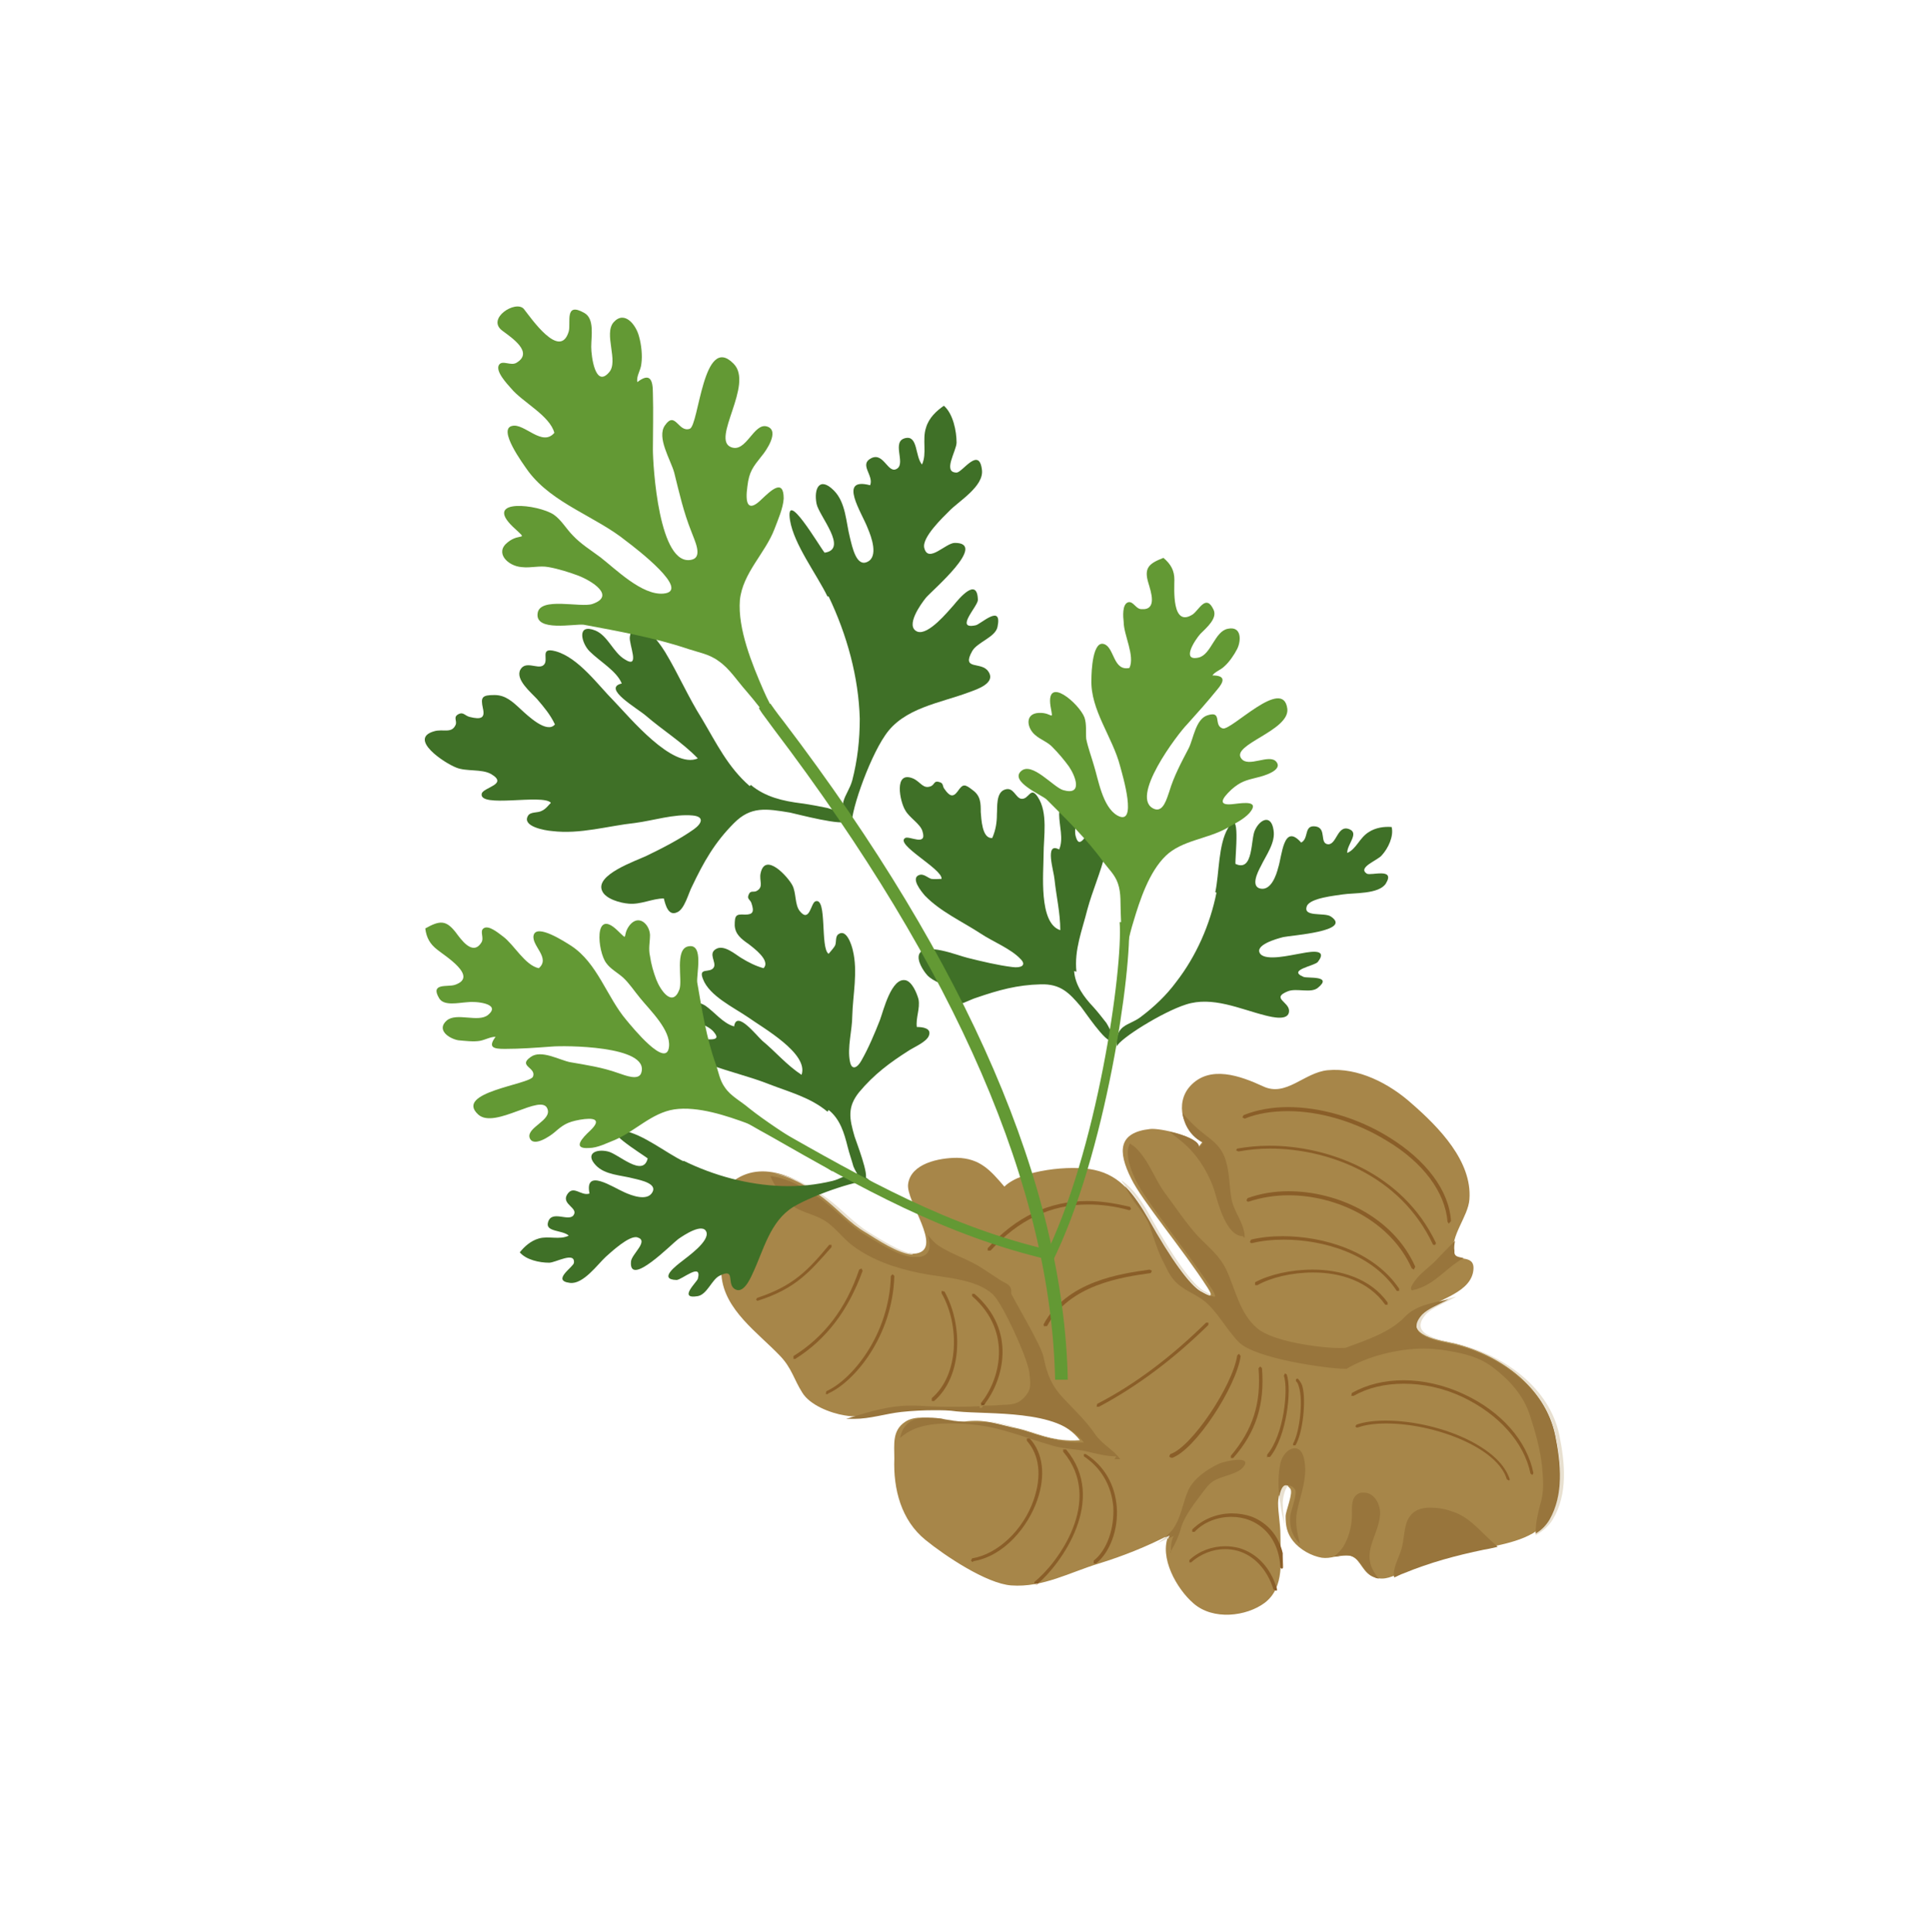 <?xml version="1.0" encoding="UTF-8"?>
<svg id="Layer_2" data-name="Layer 2" xmlns="http://www.w3.org/2000/svg" viewBox="0 0 33.51 33.52">
  <defs>
    <style>
      .cls-1 {
        fill: none;
      }

      .cls-1, .cls-2, .cls-3, .cls-4, .cls-5, .cls-6, .cls-7, .cls-8, .cls-9 {
        fill-rule: evenodd;
      }

      .cls-2 {
        fill: #639934;
      }

      .cls-3 {
        fill: #3f7027;
      }

      .cls-4 {
        fill: #8a5e28;
      }

      .cls-5 {
        fill: #d3b28a;
      }

      .cls-6 {
        fill: #a78649;
      }

      .cls-7 {
        fill: #7e5220;
      }

      .cls-8 {
        fill: #98753c;
      }

      .cls-9 {
        fill: #e8e0d0;
      }
    </style>
  </defs>
  <g id="Layer_1-2" data-name="Layer 1">
    <g>
      <path class="cls-1" d="m33.51,16.76c0,9.25-7.5,16.76-16.76,16.76S0,26.01,0,16.76,7.5,0,16.75,0s16.76,7.5,16.76,16.76h0Z"/>
      <path class="cls-6" d="m20.88,19.82c-.37-.2-.49-.68-.23-.97.34-.38.88-.18,1.27,0,.4.19.71-.24,1.12-.28.53-.05,1.07.23,1.46.58.47.41,1.05,1,1,1.66-.02.3-.34.64-.27.94.03.16.41-.02.33.34-.09.38-.69.47-.89.69-.35.39.33.47.58.53.77.19,1.56.75,1.73,1.57.1.49.15,1.02-.1,1.46-.21.36-.76.45-1.15.53-.48.1-.93.22-1.39.41-.18.07-.3.15-.49.09-.2-.07-.23-.29-.38-.36-.08-.04-.2-.02-.3,0-.08.02-.16.03-.23.02-.18-.03-.38-.14-.5-.29-.11-.14-.13-.27-.13-.43,0-.09.14-.41.08-.48-.16-.2-.21.16-.21.25,0,.18.04.36.04.55,0,.43.08.91-.27,1.18-.32.24-.9.31-1.24.01-.29-.25-.6-.8-.43-1.18-.39.2-.79.36-1.21.49-.5.15-.97.42-1.52.38-.43-.03-1.16-.52-1.49-.79-.42-.34-.56-.88-.54-1.41,0-.25-.04-.49.19-.64.16-.11.42-.07.67-.04.15.02.3.05.41.03.35-.03.49.05.89.13.23.05.61.24,1.06.2-.45-.59-1.57-.47-2.14-.54-.31-.04-.65-.02-.96.01-.32.03-.65.16-.98.1-.25-.04-.61-.18-.74-.4-.14-.22-.18-.42-.38-.63-.39-.41-.97-.8-1.02-1.4-.02-.3.11-.58.03-.88-.05-.21-.16-.4,0-.59.5-.59,1.2-.3,1.73.11.26.19.46.43.74.6.2.12.63.42.88.38.48-.08-.19-.91-.14-1.21.05-.35.53-.45.85-.45.4.01.58.22.82.5.29-.29,1.16-.38,1.56-.29.47.1.7.45.92.84.39.7.72,1.15.91,1.26.15.08.26.14.14-.05-.43-.67-1.14-1.51-1.33-1.9-.24-.48-.22-.8.33-.86.17-.02.84.13.84.31l.07-.09Z"/>
      <path class="cls-4" d="m24.28,22.4h-.04c-.42-.64-1.27-.89-1.96-.89-.2,0-.39.02-.55.06h-.02l-.02-.02.02-.04c.16-.04.35-.06.55-.06.71,0,1.58.26,2.02.91v.04Z"/>
      <path class="cls-4" d="m24.08,22.64h-.04c-.29-.41-.78-.56-1.25-.56-.38,0-.74.09-.97.22h-.04s0-.05,0-.05c.24-.13.61-.22,1-.22.48,0,1,.15,1.3.57v.04Z"/>
      <path class="cls-5" d="m22.15,27.58s0-.01,0-.02c0,0,0,0,0,0h0Z"/>
      <path class="cls-4" d="m22.14,27.6l-.04-.02c-.11-.35-.34-.59-.62-.67-.07-.02-.15-.03-.22-.03-.21,0-.42.08-.59.23h-.03s0,0,0,0v-.04c.17-.16.4-.24.62-.24.08,0,.16.01.24.03.31.09.55.34.66.71,0,0,0,0,0,.01v.02Z"/>
      <path class="cls-5" d="m22.25,27.23h-.01c0-.1,0-.18,0-.27.02.08.03.16.03.24l-.03.03Z"/>
      <path class="cls-4" d="m22.24,27.22l-.02-.02c-.02-.39-.21-.69-.53-.82-.1-.04-.21-.06-.32-.06-.24,0-.48.09-.64.26h-.04s0,0,0,0v-.04c.18-.18.43-.28.69-.28.12,0,.24.02.35.06.27.11.46.33.53.63,0,.09,0,.18,0,.26h0Z"/>
      <path class="cls-4" d="m26.59,25.59l-.03-.02c-.11-.54-.55-1.03-1.18-1.33h0c-.34-.16-.69-.23-1.02-.23s-.62.07-.87.21h-.04s.01-.05.01-.05c.27-.15.57-.22.9-.22s.7.08,1.04.24h0c.65.3,1.1.81,1.21,1.37l-.02.04Z"/>
      <path class="cls-4" d="m26.19,25.69l-.04-.02c-.07-.23-.29-.44-.64-.62-.43-.22-.99-.35-1.45-.35-.19,0-.36.02-.5.07h-.02l-.02-.02.02-.03c.14-.05.32-.07.51-.07.47,0,1.04.13,1.48.36.36.19.59.41.67.66l-.02.04Z"/>
      <path class="cls-4" d="m24.54,22.03l-.04-.02c-.37-.83-1.3-1.27-2.14-1.27-.24,0-.48.04-.69.11h-.02l-.02-.02.02-.04c.22-.08.46-.12.71-.12.86,0,1.82.45,2.2,1.31l-.02.04Z"/>
      <path class="cls-4" d="m24.91,21.6h-.04c-.57-1.22-1.84-1.67-2.83-1.67-.2,0-.38.02-.55.05l-.04-.02.02-.03c.17-.03.36-.05.56-.05,1,0,2.31.46,2.89,1.69l-.02.04Z"/>
      <path class="cls-4" d="m25.15,21.23h-.01l-.02-.03c-.04-.51-.42-1.03-1.06-1.41-.54-.33-1.16-.51-1.71-.51-.27,0-.53.04-.75.13l-.04-.02.02-.04c.22-.09.49-.14.77-.14.56,0,1.2.18,1.75.52.65.4,1.05.93,1.08,1.46l-.03.03Z"/>
      <path class="cls-4" d="m20.33,25.29h-.02s-.02-.02-.02-.02l.02-.04c.36-.11,1.08-1.18,1.16-1.71l.03-.03.03.04c-.07.52-.79,1.64-1.2,1.77h0Z"/>
      <path class="cls-4" d="m21.36,25.3h0s0-.04,0-.04c.38-.45.53-.91.48-1.52l.03-.03.03.03c.05.62-.1,1.11-.5,1.56h-.04Z"/>
      <path class="cls-4" d="m21.99,25.29h0s0-.05,0-.05c.29-.34.37-1.13.29-1.37l.02-.04.03.02c.09.26,0,1.07-.29,1.43h-.04Z"/>
      <path class="cls-4" d="m22.44,25.09h0v-.04c.11-.19.18-.74.1-.99-.02-.07-.04-.09-.05-.09v-.04s.03-.01.03-.01h0s.06.06.08.13c.07.24.01.82-.12,1.03h-.04Z"/>
      <path class="cls-4" d="m19.05,24.41h-.02s.01-.05.01-.05c.66-.34,1.29-.82,1.89-1.41h.04v.04c-.6.59-1.24,1.07-1.9,1.42h-.03Z"/>
      <path class="cls-4" d="m18.12,23.02h0s-.01-.04-.01-.04c.4-.75,1.34-.88,1.84-.95l.04.02-.02.04c-.5.07-1.41.2-1.8.92h-.04Z"/>
      <path class="cls-4" d="m17.14,21.7h0s0-.04,0-.04c.49-.55,1.07-.82,1.73-.82.24,0,.48.04.74.1l.02.04-.03.02c-.25-.07-.49-.1-.72-.1-.65,0-1.21.27-1.69.8h-.03Z"/>
      <path class="cls-4" d="m13.16,22.57h-.02l-.02-.02.02-.03c.64-.21.89-.49,1.25-.92h.04s0,.04,0,.04c-.38.43-.62.72-1.28.93h0Z"/>
      <path class="cls-4" d="m13.78,23.58h-.01s0-.05,0-.05c.53-.33.91-.82,1.14-1.5l.04-.02.02.04c-.25.69-.63,1.19-1.17,1.53h-.03Z"/>
      <path class="cls-4" d="m14.37,24.19h-.04s.01-.05.01-.05c.43-.19,1.09-.96,1.12-2l.03-.03.03.03c-.03,1.06-.71,1.85-1.15,2.04h0Z"/>
      <path class="cls-4" d="m16.18,24.31h-.01s0-.05,0-.05c.48-.41.48-1.28.17-1.82v-.04s.05.01.05.01c.32.57.32,1.47-.18,1.9h-.03Z"/>
      <path class="cls-4" d="m16.89,27.1h-.02l-.02-.02.02-.04c.44-.07.89-.49,1.07-1.02.14-.41.1-.77-.12-1.02v-.04s.05,0,.05,0c.23.25.28.64.13,1.07-.16.46-.57.97-1.11,1.06h0Z"/>
      <path class="cls-5" d="m17.97,27.5h-.01s.04-.01.06-.02c0,0-.01.01-.02.02h-.03Z"/>
      <path class="cls-4" d="m17.95,27.49v-.04c.39-.31,1.22-1.41.5-2.26v-.04s.05,0,.05,0c.73.87-.09,1.99-.49,2.33-.02,0-.04,0-.06,0h0Z"/>
      <path class="cls-4" d="m18.99,27.13h-.01s0-.05,0-.05c.23-.18.36-.56.34-.93-.03-.37-.21-.68-.51-.88v-.04s.03,0,.03,0c.32.2.51.53.54.92.03.39-.12.79-.36.98h-.03Z"/>
      <path class="cls-4" d="m17.02,24.35h0c.32-.39.57-1.23-.15-1.86v-.04h.04c.74.64.5,1.49.18,1.91h-.07Z"/>
      <path class="cls-9" d="m18.47,24.99c-.32-.03-.6-.16-.77-.2-.24-.05-.39-.1-.55-.13.18.02.34.07.61.14.16.04.41.15.71.19h0Zm-1.9-.33c-.06,0-.12-.02-.18-.03-.03,0-.07,0-.11-.02.06,0,.11.02.17.02.04,0,.08.01.12.02h0Zm-1.68-.06c-.05,0-.11,0-.16-.01.03,0,.06,0,.09,0,.27,0,.55-.09.82-.12.18-.02.37-.03.57-.03.13,0,.27,0,.39.02.29.04.72.02,1.14.07-.39-.05-.8-.03-1.07-.07-.13-.02-.26-.02-.4-.02-.19,0-.38.01-.57.03-.27.02-.54.12-.81.12h0Zm.95-2.83c-.25-.01-.63-.27-.81-.38-.28-.16-.48-.4-.74-.6-.26-.2-.57-.38-.88-.43.32.04.66.22.94.43.26.19.46.43.74.6.17.1.5.32.75.37h0Z"/>
      <path class="cls-8" d="m19.37,25.27c-.18,0-.36-.05-.53-.09-.19-.04-.4-.04-.59-.1-.45-.13-.9-.32-1.36-.36-.15-.02-.29-.02-.43-.02-.29,0-.57.04-.79.21l-.05.04c.02-.1.06-.2.17-.28.08-.05.19-.07.31-.07.06,0,.12,0,.19.01.03,0,.07.01.11.02.06.01.13.02.18.03.08,0,.15.02.22.02.03,0,.05,0,.07,0,.06,0,.12,0,.17,0,.04,0,.07,0,.11,0,.16.02.31.07.55.13.18.04.45.16.77.2.07.01.14.02.22.02.04,0,.08,0,.12,0-.23-.31-.65-.42-1.07-.47-.41-.05-.84-.04-1.14-.07-.13-.02-.26-.02-.39-.02-.19,0-.38.01-.57.03-.27.03-.54.12-.82.12-.03,0-.06,0-.09,0,0,0,0,0-.01,0h-.04s.08-.02.1-.03c.33-.1.66-.2,1.01-.2.03,0,.06,0,.1,0,.19.01.38.02.57.02.18,0,.36,0,.54-.01v.03s.01,0,.01,0h.03s.01-.02.02-.04c.1,0,.19,0,.29-.01.2-.01.31,0,.44-.15.12-.14.09-.23.07-.43-.04-.26-.46-1.18-.63-1.34-.3-.28-.88-.29-1.27-.37-.43-.09-.82-.22-1.17-.48-.17-.13-.3-.32-.48-.43-.21-.13-.44-.14-.62-.31-.11-.1-.25-.29-.32-.46,0,0,.02,0,.03,0,.31.05.61.22.88.42.26.2.46.43.74.6.18.11.56.36.81.38.03,0,.05,0,.08,0,.01,0,.03,0,.05,0,.19-.03.2-.19.14-.38.06.07.11.13.18.18.24.16.53.24.77.4.11.07.21.14.32.21.05.03.13.06.16.11.04.07,0,.1.03.14.08.16.52.9.55,1.08.06.3.14.5.36.73.18.19.38.38.53.6.13.19.32.27.44.44-.04,0-.07,0-.1,0h0Z"/>
      <path class="cls-7" d="m17.03,24.39h0s0-.04,0-.04h.07s-.02.01-.02.03h-.03Z"/>
      <path class="cls-9" d="m20.08,26.78s.09-.06.13-.1c.03-.01.06-.03.09-.04,0,.02-.01.04-.02.05-.06.03-.13.06-.2.09h0Z"/>
      <path class="cls-8" d="m20.32,26.95c0-.11,0-.21.05-.3-.03.02-.06.03-.09.04,0-.01.01-.03.02-.05-.03.02-.06.03-.09.04.05-.04.1-.09.14-.14.15-.21.17-.45.27-.68.1-.21.32-.36.53-.46.06-.03.24-.07.35-.07.09,0,.15.03.08.12-.08.11-.3.15-.42.2-.13.05-.18.1-.27.22-.14.19-.34.43-.4.66-.04.14-.1.27-.18.4h0Z"/>
      <path class="cls-9" d="m22.29,26.45c-.02-.07-.03-.14-.04-.17-.02-.1-.03-.2-.05-.3.02-.09.05-.21.12-.21.01,0,.02,0,.04.01-.07.04-.1.24-.1.3,0,.12.02.24.03.36h0Z"/>
      <path class="cls-8" d="m22.56,26.79l-.04-.04c-.11-.14-.14-.27-.13-.43,0-.09.14-.41.08-.48-.03-.04-.06-.06-.09-.06,0,0-.02,0-.02,0-.01,0-.03-.01-.04-.01-.07,0-.1.11-.12.2-.02-.2-.02-.39.02-.58.03-.14.14-.26.25-.26.07,0,.13.05.16.18.07.33-.06.61-.12.91-.04.2,0,.38.05.57h0Z"/>
      <path class="cls-9" d="m26.65,26.63v-.04c.1-.06.18-.14.24-.24.25-.45.21-.97.1-1.46-.17-.82-.96-1.38-1.73-1.57-.25-.06-.93-.14-.58-.53.09-.1.27-.18.45-.26.05-.01.09-.02.14-.03-.2.11-.41.19-.52.3-.35.39.33.46.58.53.77.19,1.56.75,1.73,1.57.1.49.15,1.02-.11,1.46-.07.12-.18.21-.3.28h0Zm-5.64-4.15s-.1-.04-.17-.08c-.19-.11-.52-.55-.91-1.26-.12-.21-.24-.41-.41-.57-.02-.03-.04-.05-.06-.09.23.16.38.4.52.66.39.7.72,1.15.91,1.26.05.02.09.05.12.06,0,0-.01,0-.01,0h0Z"/>
      <path class="cls-8" d="m26.65,26.59c0-.17.04-.34.08-.49.07-.22.05-.42.03-.66-.03-.29-.12-.61-.21-.88-.11-.35-.36-.62-.65-.84-.27-.2-.57-.25-.89-.3-.09-.01-.19-.02-.3-.02-.46,0-.99.14-1.34.35,0,0-.02,0-.05,0-.26,0-1.53-.17-1.82-.46-.22-.22-.38-.55-.62-.73-.16-.12-.36-.18-.5-.34-.1-.11-.15-.25-.22-.38-.09-.19-.14-.37-.21-.57-.07-.2-.22-.33-.32-.5-.04-.07-.08-.13-.11-.19.16.16.29.36.41.57.39.7.72,1.15.91,1.26.07.04.14.08.17.08,0,0,.01,0,.01,0,.02,0,.04.01.05.01.03,0,.02-.03-.03-.12-.43-.66-1.14-1.51-1.33-1.9-.13-.27-.18-.49-.1-.64.02.02.04.03.07.05.26.23.35.57.55.83.18.24.35.5.55.72.19.2.38.34.5.59.16.34.23.76.54,1.02.27.23,1.09.34,1.42.34.06,0,.11,0,.13-.01.35-.13.75-.26,1.01-.53.19-.2.47-.24.74-.3,0,0,0,0,.01,0-.17.09-.35.16-.45.26-.35.39.33.47.58.53.77.19,1.56.75,1.73,1.57.1.49.15,1.02-.1,1.46-.06.1-.14.18-.24.24h0Z"/>
      <path class="cls-9" d="m23.86,27.38c-.2-.07-.23-.29-.38-.36-.04-.02-.08-.02-.12-.02-.07,0-.14.01-.21.02,0,0,.02,0,.03,0,.06,0,.12-.02.18-.02.04,0,.09,0,.12.02.15.07.18.29.38.36h0Z"/>
      <path class="cls-8" d="m23.93,27.39s-.05,0-.07-.02c-.2-.07-.23-.29-.38-.36-.04-.02-.08-.02-.12-.02-.06,0-.12.01-.18.02-.01,0-.02,0-.03,0,.06-.05.12-.11.16-.17.09-.15.14-.32.15-.5.01-.15-.04-.39.16-.44.02,0,.03,0,.05,0,.19,0,.29.22.28.38-.03.39-.35.66-.07,1.05.01.02.03.04.05.06h0Z"/>
      <path class="cls-8" d="m24.19,27.36c-.02-.15.08-.32.12-.45.07-.19.04-.43.15-.59.08-.12.21-.16.36-.16.12,0,.25.02.36.06.3.09.46.3.68.5.04.04.09.08.13.12-.09.02-.17.04-.24.05-.48.1-.93.22-1.39.41-.06.02-.11.05-.16.07h0Z"/>
      <path class="cls-9" d="m20.88,19.82c-.14-.07-.24-.18-.3-.31.06.13.16.24.3.31h0Z"/>
      <path class="cls-8" d="m21.57,21.45c-.29,0-.43-.57-.49-.77-.08-.27-.26-.58-.47-.78-.11-.11-.22-.18-.31-.26.24.05.52.15.51.27h0s.07-.08.07-.08c-.14-.07-.24-.18-.3-.31-.03-.07-.05-.14-.06-.21.08.1.17.19.27.28.21.18.39.26.48.54.07.23.06.44.1.67.04.23.23.43.23.67h-.02Z"/>
      <path class="cls-9" d="m25.23,21.71c0-.05,0-.11.01-.17-.01.06-.02.12-.01.17h0Z"/>
      <path class="cls-8" d="m24.52,22.39c-.05,0-.05-.05.03-.16.09-.13.25-.24.37-.36.1-.11.22-.23.33-.34-.01.06-.02.12-.01.17,0,.02,0,.03,0,.04.01.07.08.07.16.09-.26.14-.44.38-.71.5-.07.03-.13.05-.16.05h0Z"/>
      <path class="cls-3" d="m21.09,15.48c.07-.33.05-.82.22-1.11.23-.4.12.5.13.62.32.15.26-.44.34-.59.09-.19.28-.27.32,0,.04.22-.13.44-.22.63-.06.11-.18.36,0,.39.18.03.27-.24.3-.36.07-.21.09-.79.4-.44.14-.07.04-.31.25-.28.2.03.06.3.22.31.15,0,.16-.35.37-.26.17.07-.05.27-.04.41.16-.07.21-.26.37-.36.12-.08.27-.1.4-.09.04.16-.06.37-.17.49-.07.09-.43.21-.26.32.07.04.5-.11.33.17-.12.19-.56.16-.75.19-.12.02-.56.06-.62.2-.08.2.3.11.41.18.4.26-.69.33-.82.36-.12.03-.51.14-.4.29.1.13.54.02.67,0,.12-.02.53-.12.33.14-.05.07-.54.14-.25.26.06.03.52-.03.25.19-.12.1-.37,0-.52.06-.3.12.02.18.02.34,0,.18-.29.11-.41.08-.44-.11-.92-.34-1.38-.19-.41.13-1.16.6-1.2.73-.03-.39.21-.36.41-.51.24-.18.45-.38.62-.61.35-.45.59-1,.7-1.55h0Z"/>
      <path class="cls-3" d="m18.68,16.86c-.04-.38.1-.72.19-1.08.09-.33.23-.64.31-.97.04-.16.13-.69-.21-.46-.1.07-.23.42-.3.17-.05-.16.07-.38-.01-.54-.12-.24-.28,0-.28.15,0,.19.08.43,0,.61-.26-.14-.09.38-.08.52.03.29.1.58.1.88-.38-.12-.29-1-.29-1.31s.08-.73-.1-1c-.13-.2-.15.05-.29.03-.1-.02-.13-.21-.28-.16-.16.05-.13.31-.14.43,0,.14-.02.27-.08.41-.18.02-.19-.34-.2-.45,0-.15,0-.28-.14-.38-.14-.11-.17-.11-.26.02-.08.11-.14.09-.23-.04-.04-.05-.01-.1-.09-.12-.09-.03-.08.04-.14.07-.14.06-.18-.07-.31-.13-.35-.15-.23.41-.14.55.07.13.27.24.3.37.08.26-.23.07-.3.11-.19.11.65.54.63.71-.06,0-.12.01-.18,0-.06-.02-.13-.09-.2-.07-.17.05.03.29.09.36.27.28.65.45.97.66.21.14.52.26.69.44.11.11.01.16-.14.14-.25-.03-.54-.1-.78-.16-.17-.04-.75-.28-.84-.06-.04.11.07.28.14.36.11.12.31.16.43.26-.05.08-.13.21,0,.25.11.04.32-.09.43-.12.38-.13.7-.22,1.11-.23.34-.01.49.14.7.39.05.06.43.63.52.58h0c.08-.03-.06-.27-.08-.3-.07-.09-.14-.18-.22-.27-.17-.18-.32-.38-.34-.63h0Z"/>
      <path class="cls-2" d="m19.44,17.61c.02-.53.07-1.11.23-1.62.11-.37.27-.86.56-1.14.28-.27.72-.29,1.06-.48.12-.07.29-.15.39-.26.19-.22-.09-.18-.26-.16-.3.04-.22-.09-.05-.25.16-.14.25-.16.45-.21.09-.02.45-.12.33-.27-.12-.15-.49.11-.61-.06-.18-.24.84-.48.8-.86-.07-.57-.97.38-1.12.34-.17-.05,0-.31-.26-.23-.21.06-.25.41-.33.57-.13.25-.26.49-.34.76-.04.11-.1.35-.25.3-.47-.17.41-1.32.56-1.47.18-.2.35-.39.52-.6.12-.14.16-.25-.08-.25.05-.07.14-.09.21-.16.08-.07.17-.2.22-.3.07-.14.08-.4-.16-.35-.23.04-.29.45-.51.5-.31.07-.06-.31.03-.41.11-.11.3-.27.23-.42-.13-.28-.25,0-.36.08-.37.24-.32-.45-.32-.6,0-.16-.06-.27-.19-.38-.26.1-.34.18-.26.44.04.14.16.47-.12.45-.1,0-.14-.14-.23-.12-.11.03-.09.26-.08.34,0,.23.2.59.1.8-.28.06-.26-.34-.43-.41-.21-.09-.23.48-.23.61-.02.53.37,1,.5,1.51.04.15.31,1.05-.05.85-.26-.15-.33-.63-.41-.88-.04-.14-.1-.3-.13-.45-.01-.12.01-.25-.03-.37-.09-.24-.67-.74-.59-.2.05.29.04.11-.2.12-.25.01-.21.26-.07.38.1.09.22.12.31.22.1.1.2.22.28.33.11.16.25.51-.1.41-.17-.05-.54-.5-.73-.33-.2.18.35.41.44.49.34.34.72.71.99,1.09.09.12.2.22.25.37.06.17.04.36.05.54.02.37-.01.73-.02,1.09,0,.16-.1.48-.12.66h.13Z"/>
      <path class="cls-2" d="m18.26,21.92l-.15-.07c.93-1.84,1.38-5.05,1.32-5.85h.16c.06.8-.4,4.05-1.34,5.92h0Z"/>
      <path class="cls-3" d="m11.86,20.15c-.31-.15-.7-.47-1.04-.53-.47-.08.33.41.42.48-.08.34-.51-.08-.69-.12-.21-.05-.4.04-.21.24.16.17.44.17.66.23.13.03.41.09.32.24-.09.16-.37.05-.48,0-.21-.09-.7-.43-.61.02-.15.05-.28-.16-.39.02-.1.17.21.23.11.36-.09.11-.38-.1-.44.12-.05.17.25.13.36.23-.16.08-.35,0-.52.05-.14.04-.25.14-.33.24.11.13.34.18.51.18.11,0,.45-.2.43,0,0,.07-.4.31-.07.35.23.03.48-.32.62-.45.09-.08.41-.38.55-.34.21.06-.1.29-.11.42-.04.46.71-.31.82-.39.1-.07.43-.29.49-.12.05.16-.32.42-.42.5-.09.07-.43.32-.1.33.09,0,.45-.32.37-.02-.02.06-.35.36,0,.3.16-.03.24-.28.37-.35.29-.15.13.12.26.22.15.11.27-.15.32-.26.19-.4.3-.91.71-1.16.37-.22,1.21-.5,1.34-.44-.29-.27-.42-.07-.66-.01-.29.07-.58.1-.88.09-.59-.02-1.18-.18-1.71-.44h0Z"/>
      <path class="cls-3" d="m14.36,19.29c-.3-.25-.66-.34-1.02-.48-.33-.13-.68-.21-1-.33-.16-.06-.66-.31-.27-.44.11-.04.49.07.32-.13-.11-.14-.36-.16-.45-.33-.13-.24.16-.22.3-.13.16.11.31.31.5.36.04-.29.38.15.49.25.23.19.42.42.68.59.13-.37-.68-.82-.93-1-.25-.17-.67-.37-.78-.66-.09-.22.13-.09.19-.21.04-.09-.1-.23.03-.31.14-.09.34.09.44.15.13.08.25.14.39.18.13-.13-.17-.35-.26-.42-.13-.09-.23-.17-.24-.32,0-.18.02-.2.18-.19.14,0,.16-.05.11-.2-.02-.06-.08-.07-.05-.14.03-.09.09-.04.14-.07.13-.07.04-.18.07-.31.08-.37.47.06.55.21.07.13.04.34.13.45.17.21.19-.14.27-.17.21-.08.08.82.23.91.04-.05.08-.09.11-.14.03-.06,0-.16.06-.2.14-.1.23.19.25.28.09.37,0,.77-.01,1.14,0,.24-.09.55-.04.79.03.16.13.11.2-.02.12-.21.23-.47.32-.7.06-.16.2-.75.45-.69.11.03.19.22.22.33.03.16-.05.32-.03.48.1,0,.26.02.21.15-.04.11-.26.2-.35.26-.33.21-.6.41-.86.72-.21.26-.17.46-.08.77.02.07.27.7.18.75h0c-.07.05-.19-.2-.2-.23-.03-.11-.07-.22-.1-.34-.06-.24-.13-.48-.33-.64h0Z"/>
      <path class="cls-2" d="m14.45,20.33c-.46-.3-.94-.64-1.46-.83-.38-.14-.88-.31-1.29-.25-.39.06-.68.38-1.03.53-.13.05-.3.14-.45.14-.3.02-.11-.18.02-.3.22-.21.05-.23-.18-.19-.22.04-.29.09-.44.22-.07.06-.37.27-.43.09-.05-.18.39-.3.31-.5-.1-.28-.91.36-1.2.1-.43-.39.9-.52.95-.66.06-.16-.27-.18-.04-.34.18-.13.49.05.68.09.29.05.56.09.84.19.12.04.36.14.4-.01.14-.47-1.35-.47-1.56-.45-.27.02-.54.04-.81.04-.19,0-.3-.02-.16-.21-.09,0-.17.05-.27.07-.11.02-.27,0-.38-.01-.16-.03-.38-.18-.2-.34.17-.15.55.04.72-.1.24-.2-.23-.24-.36-.22-.16.01-.41.07-.49-.07-.16-.27.15-.19.27-.23.43-.14-.18-.51-.3-.61-.13-.1-.19-.21-.21-.37.25-.14.36-.15.53.07.09.12.29.41.44.18.06-.08-.03-.2.04-.25.09-.07.27.09.34.14.19.14.38.5.62.55.21-.18-.13-.39-.09-.57.05-.21.54.11.65.18.46.3.62.89.96,1.29.1.12.7.86.74.46.03-.29-.33-.63-.5-.84-.1-.12-.19-.26-.3-.36-.09-.08-.22-.15-.29-.25-.15-.2-.22-.96.19-.57.22.21.07.1.22-.09.16-.19.34-.01.35.17,0,.13-.03.24,0,.37.02.14.06.28.11.41.07.18.28.49.4.17.06-.16-.09-.71.16-.75.27-.05.13.5.15.63.08.46.16.97.32,1.41.05.14.07.29.16.41.1.15.28.24.42.36.29.23.61.43.92.64.14.09.44.25.6.34l-.09.09Z"/>
      <path class="cls-2" d="m18.21,21.86c-1.81-.42-3.29-1.26-4.85-2.15-.22-.12-.44-.25-.67-.38l.08-.14c.23.13.45.25.67.38,1.55.88,3.02,1.72,4.81,2.13l-.04.15Z"/>
      <path class="cls-3" d="m14.36,10.35c-.19-.39-.58-.9-.65-1.32-.09-.58.51.45.6.56.42-.06-.1-.64-.14-.85-.05-.26.05-.48.3-.23.21.21.21.55.28.82.04.16.11.51.3.42.2-.09.07-.44.01-.58-.1-.27-.53-.9.04-.75.07-.17-.2-.36.02-.47.22-.11.29.29.45.18.15-.1-.11-.48.15-.53.21-.04.16.32.28.46.09-.19,0-.43.07-.64.05-.17.18-.29.31-.38.16.14.22.44.22.64,0,.14-.25.52,0,.52.1,0,.39-.46.44-.05.04.29-.41.55-.57.72-.1.1-.48.46-.43.64.07.27.37-.09.53-.09.58,0-.4.83-.5.95-.09.11-.37.5-.15.59.19.07.53-.35.63-.46.09-.11.41-.5.42-.09,0,.11-.41.52-.04.44.08-.01.47-.39.38.03-.04.18-.35.26-.44.42-.19.34.16.17.28.35.14.2-.19.31-.33.36-.5.19-1.14.27-1.46.75-.29.42-.64,1.43-.57,1.59-.33-.39-.08-.52,0-.81.09-.35.13-.7.13-1.07-.02-.72-.22-1.45-.54-2.12h0Z"/>
      <path class="cls-3" d="m13.01,13.64c-.38-.33-.58-.75-.83-1.17-.24-.38-.41-.78-.64-1.16-.11-.18-.53-.75-.61-.26-.02.13.19.57-.09.39-.2-.12-.29-.41-.51-.5-.33-.13-.24.22-.1.36.18.18.47.34.56.56-.35.08.27.43.42.56.29.25.63.46.9.74-.44.19-1.18-.71-1.46-1-.27-.27-.61-.75-1.01-.86-.3-.08-.09.17-.22.25-.1.06-.3-.09-.39.07-.09.17.18.39.29.51.12.14.23.27.31.44-.14.17-.48-.16-.59-.26-.15-.14-.27-.25-.46-.25-.22,0-.24.04-.2.23.04.17-.03.2-.23.15-.08-.02-.11-.09-.19-.05-.1.05-.03.11-.05.18-.07.17-.22.07-.38.12-.45.13.18.55.39.63.17.07.44.02.6.11.31.18-.13.23-.16.34-.06.26,1.06,0,1.2.16-.05.05-.09.11-.16.14-.07.04-.2.01-.24.09-.1.18.29.25.42.26.49.06.97-.09,1.44-.14.31-.04.68-.16,1-.13.21.02.16.14.02.24-.24.17-.55.33-.82.46-.19.09-.9.33-.77.61.06.14.32.21.46.22.21.02.41-.09.61-.09.03.12.08.31.23.24.13-.05.2-.34.26-.45.2-.42.39-.76.73-1.1.29-.29.55-.25.97-.18.1.02.96.25.99.14h0c.05-.1-.3-.21-.34-.22-.15-.03-.3-.06-.45-.08-.32-.04-.63-.11-.88-.32h0Z"/>
      <path class="cls-2" d="m14.46,13.75c-.42-.56-.94-1.14-1.21-1.77-.2-.46-.45-1.07-.41-1.57.05-.47.44-.81.6-1.23.06-.16.15-.36.16-.53,0-.36-.23-.13-.38.01-.25.25-.29.06-.25-.22.03-.26.1-.34.25-.53.07-.08.32-.44.09-.51-.23-.07-.36.46-.62.36-.36-.13.4-1.09.04-1.45-.53-.54-.6,1.07-.76,1.13-.2.07-.25-.32-.43-.06-.15.21.1.6.16.82.09.36.16.68.3,1.03.05.14.2.43.01.48-.58.15-.68-1.65-.68-1.91,0-.32.01-.65,0-.98,0-.23-.05-.36-.27-.19-.02-.11.06-.2.07-.32.02-.14,0-.33-.04-.47-.05-.2-.25-.46-.44-.25-.18.2.09.68-.08.87-.24.28-.31-.28-.31-.44,0-.19.06-.49-.12-.59-.35-.2-.23.17-.27.32-.15.51-.66-.24-.78-.39-.14-.16-.66.17-.37.38.16.12.54.37.25.55-.1.07-.25-.05-.31.04-.07.11.14.33.21.41.2.24.67.47.75.77-.21.25-.52-.17-.73-.12-.26.05.18.65.28.79.42.56,1.17.78,1.7,1.21.16.12,1.14.87.64.91-.37.03-.82-.42-1.09-.63-.16-.12-.34-.23-.48-.38-.11-.11-.2-.27-.33-.36-.27-.18-1.23-.29-.71.21.29.27.13.09-.09.27-.23.18,0,.41.24.43.17.02.31-.03.47,0,.17.03.36.09.52.15.23.09.65.35.24.49-.2.07-.91-.13-.95.16-.05.33.65.18.8.2.59.11,1.25.23,1.81.42.18.06.37.09.53.21.19.13.32.34.48.52.32.37.58.76.87,1.14.12.16.4.5.52.7l.12-.09Z"/>
      <path class="cls-2" d="m18.31,23.94c-.07-3.31-1.71-7.11-4.89-11.3-.2-.27-.24-.32-.25-.36l.2-.07s.11.16.23.31c3.21,4.22,4.86,8.07,4.93,11.42h-.21Z"/>
    </g>
  </g>
</svg>